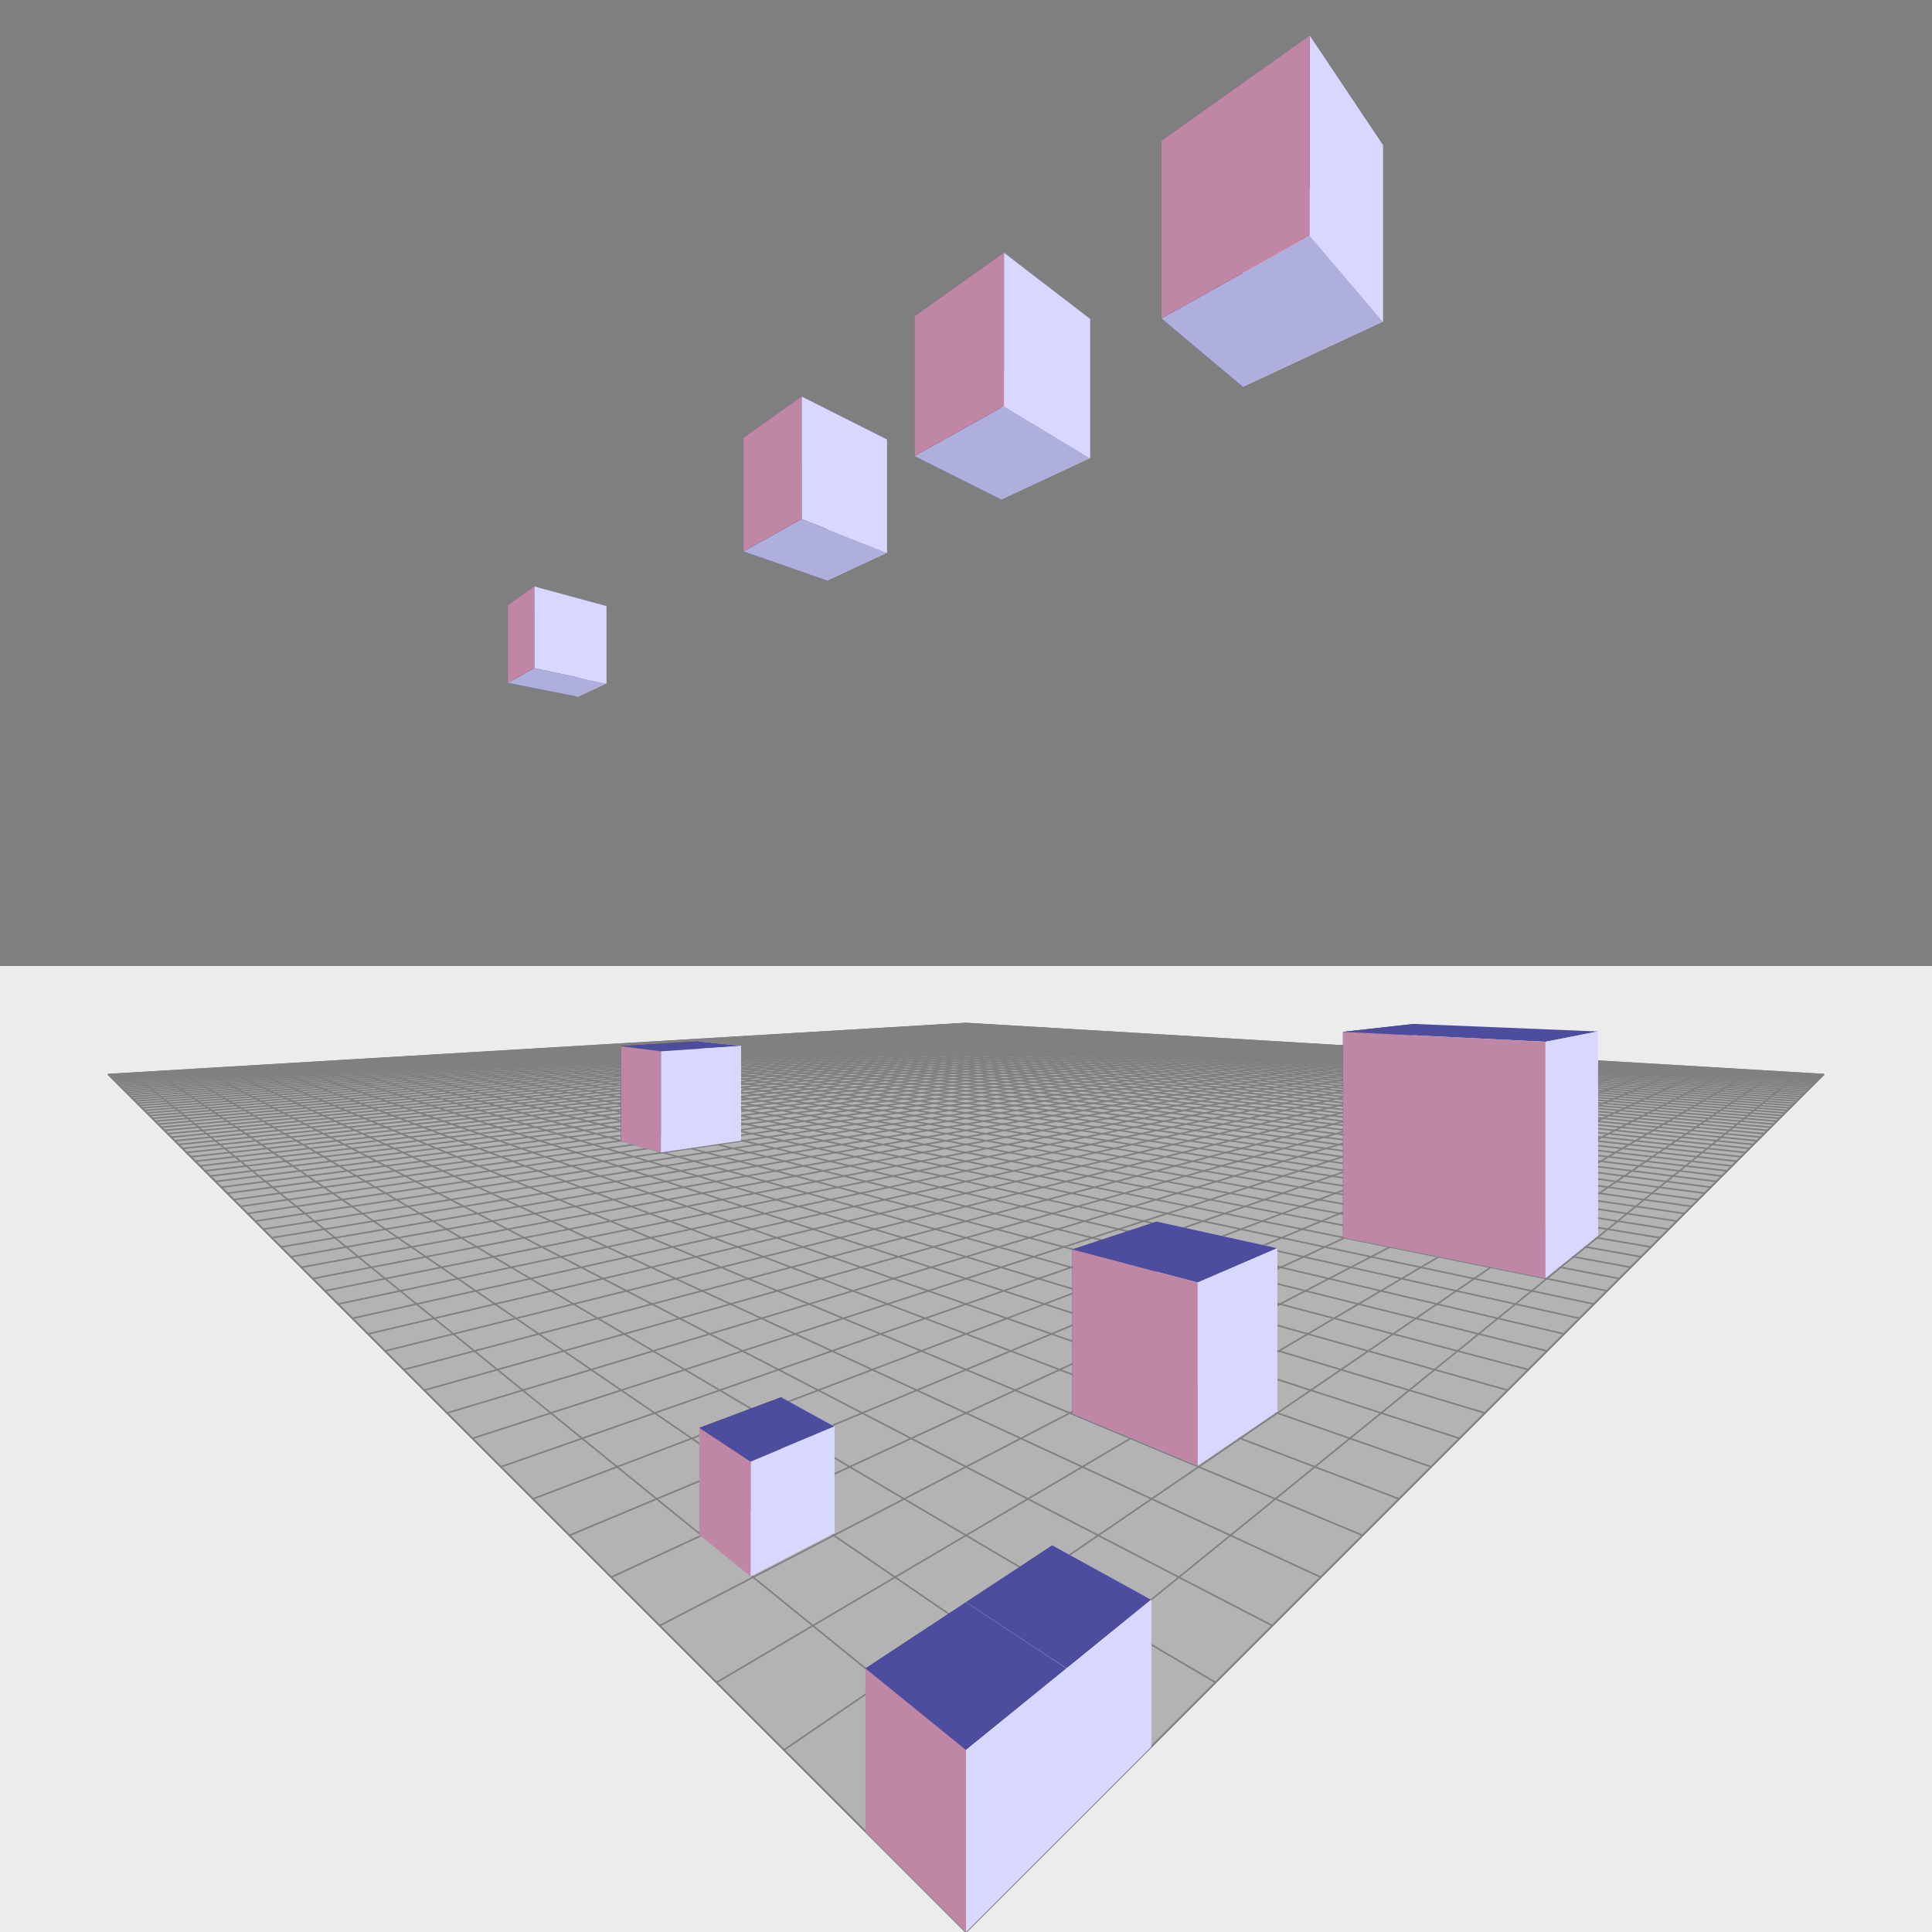 <?xml version="1.0"?>
<svg xmlns="http://www.w3.org/2000/svg" xmlns:xlink="http://www.w3.org/1999/xlink" height="1200" width="1200" viewBox="0 0 1200 1200">
  <path style="isolation:auto;mix-blend-mode:normal;solid-color:#fff;solid-opacity:1;marker:none" d="M0 0h1200v1200H0z" color="#fff" overflow="visible" fill="#ececec"/>
  <path style="isolation:auto;mix-blend-mode:normal;solid-color:#000;solid-opacity:1;marker:none" d="M67.459 667.459L600 1200l532.541-532.541L600 635.739z" color="#000" overflow="visible" fill="#b3b3b3" stroke="gray" stroke-linecap="round" stroke-linejoin="round" paint-order="markers stroke fill"/>
  <path style="isolation:auto;mix-blend-mode:normal;solid-color:#000;solid-opacity:1;marker:none" color="#000" overflow="visible" fill="navy" paint-order="markers stroke fill" d="M1256.53 1006.995l39.973 39.973-39.973 39.973-39.973-39.973z"/>
  <g stroke="gray" fill="none">
    <use height="100%" width="100%" transform="matrix(-1 0 0 1 1199.998 0)" xlink:href="#a"/>
    <path style="isolation:auto;mix-blend-mode:normal;solid-color:#fff;solid-opacity:1;marker:none" d="M600 1200l532.541-532.541m-594.951 470.13l580.36-471m-631.01 420.35l616.788-421.196m-658.716 379.269l644.853-380.095m-680.133 344.815l666.613-345.62m-696.71 315.523l683.522-316.309m-709.5 290.332l696.631-291.098m-719.28 268.447l706.719-269.196M311.084 911.084l714.379-250.003m-732.04 232.341l720.062-233.055M277.659 877.66l724.125-217.989M263.502 863.502L990.35 658.99M250.72 850.72l728.454-192.395M239.12 839.119l729.128-181.446M228.545 828.545l729.016-171.509m-738.694 161.83l728.242-162.452m-737.134 153.56l726.908-154.17M201.777 801.778L926.875 655.21m-732.68 138.986l722.883-139.57M187.163 787.163l720.324-133.11M180.622 780.623l717.472-127.128M174.523 774.523l714.37-121.577M168.823 768.822L879.88 652.409M163.482 763.482l707.565-111.599M158.469 758.47l703.92-107.101M153.755 753.755l700.148-102.893m-704.59 98.45l696.268-98.946m-700.46 94.754l692.3-95.24m-696.264 91.277l688.258-91.754m-692.011 88l684.158-88.467m-687.717 84.91l680.011-85.37m-683.39 81.99l675.827-82.44m-679.039 79.228l671.616-79.67m-674.674 76.612l667.386-77.046m-670.3 74.132l663.143-74.558M118.501 718.5l658.896-72.196m-661.552 69.54l654.65-69.951m-657.19 67.411l650.408-67.815m-652.839 65.384l646.175-65.781m-648.503 63.453L750.5 644.703m-644.188 61.61l637.752-61.993M104.17 704.17l633.569-60.227m-635.627 58.17l629.407-58.54m-631.385 56.56l625.27-56.925M98.23 698.231l621.158-55.381M96.4 696.398l617.075-53.9m-618.84 52.135l613.021-52.482M92.932 692.93L701.93 641.81M91.29 691.29l605.008-49.816M89.706 689.706l601.048-48.562M88.175 688.175L685.3 640.82M86.696 686.696l593.233-46.197M85.266 685.266l589.376-45.082m-590.76 43.698l585.555-44.008M82.542 682.542l581.77-42.973M81.245 681.245l578.02-41.976M79.986 679.987l574.306-41.015M78.768 678.768l570.628-40.087m-571.81 38.905l566.986-39.193M76.438 676.438L639.82 638.11M75.324 675.324l559.812-37.493M74.242 674.242l556.278-36.686M73.19 673.191l552.781-35.906M72.17 672.17l549.319-35.15M71.175 671.174l545.893-34.42m-546.86 33.453l542.503-33.712M69.267 669.267l539.147-33.027M68.351 668.35l535.827-32.364M67.458 667.46L600 635.739" id="a" color="#fff" clip-rule="nonzero" display="inline" overflow="visible" visibility="visible" opacity="1" color-interpolation="sRGB" color-interpolation-filters="linearRGB" fill-opacity="1" fill-rule="nonzero" stroke-width="1" stroke-linecap="round" stroke-linejoin="round" stroke-miterlimit="4.048" stroke-dasharray="none" stroke-dashoffset="0" stroke-opacity="1" color-rendering="auto" image-rendering="auto" shape-rendering="auto" text-rendering="auto"/>
  </g>
  <path style="isolation:auto;mix-blend-mode:normal;solid-color:#000;solid-opacity:1;marker:none" d="M0 600h1200V0H0z" color="#000" overflow="visible" fill="#7f7f7f" fill-rule="evenodd" paint-order="markers stroke fill"/>
  <path style="isolation:auto;mix-blend-mode:normal;solid-color:#000;solid-opacity:1;marker:none" color="#000" overflow="visible" fill="teal" paint-order="markers stroke fill" d="M1200 1030.41h56.53v56.53H1200z"/>
  <g style="isolation:auto;mix-blend-mode:normal;solid-color:#000;solid-opacity:1;marker:none" color="#000" fill="navy" stroke-linecap="round" stroke-linejoin="round" paint-order="markers stroke fill">
    <path d="M600 995.186v91.755l53.66-43.548v-83.55z" fill="#353564" fill-rule="evenodd"/>
    <path d="M600 1086.941l62.41 50.65 52.589-52.59-61.34-41.608z" fill="#afafde" fill-rule="evenodd"/>
    <path d="M653.66 959.844l61.339 33.767v91.39l-61.34-41.608z" fill="#e9e9ff" fill-rule="evenodd"/>
    <path d="M600 995.186l62.41 41.105 52.589-42.68-61.34-33.767z" fill="#4d4d9f" fill-rule="evenodd"/>
    <path d="M662.41 1036.291v101.3l52.589-52.59v-91.39z" fill="#d7d7ff" fill-rule="evenodd"/>
    <path d="M600 995.186l62.41 41.105v101.3L600 1086.94z" fill="#bf86a5"/>
  </g>
  <g style="isolation:auto;mix-blend-mode:normal;solid-color:#000;solid-opacity:1;marker:none" color="#000" fill="navy" stroke-linecap="round" stroke-linejoin="round" paint-order="markers stroke fill">
    <path d="M537.59 1036.291v101.3l62.41-50.65v-91.755z" fill="#353564" fill-rule="evenodd"/>
    <path d="M537.59 1137.59L600 1200l62.409-62.41L600 1086.94z" fill="#afafde" fill-rule="evenodd"/>
    <path d="M600 995.186l62.409 41.105v101.299L600 1086.94z" fill="#e9e9ff" fill-rule="evenodd"/>
    <path d="M537.59 1036.291l62.41 50.65 62.409-50.65L600 995.186z" fill="#4d4d9f" fill-rule="evenodd"/>
    <path d="M600 1086.94V1200l62.409-62.41v-101.3z" fill="#d7d7ff" fill-rule="evenodd"/>
    <path d="M537.59 1036.291l62.41 50.65v113.058l-62.41-62.408z" fill="#bf86a5"/>
  </g>
  <g style="isolation:auto;mix-blend-mode:normal;solid-color:#000;solid-opacity:1;marker:none" color="#000" fill="navy" stroke-linecap="round" stroke-linejoin="round" paint-order="markers stroke fill">
    <path d="M434.384 886.86v66.428l50.826-23.453v-62.018z" fill="#353564" fill-rule="evenodd"/>
    <path d="M434.384 953.288l31.798 25.862 52.028-26.882-33-22.433z" fill="#afafde" fill-rule="evenodd"/>
    <path d="M485.21 867.817l33 18.214v66.237l-33-22.433z" fill="#e9e9ff" fill-rule="evenodd"/>
    <path d="M434.384 886.86l31.798 20.999 52.028-21.828-33-18.214z" fill="#4d4d9f" fill-rule="evenodd"/>
    <path d="M466.182 907.859v71.29l52.028-26.881v-66.237z" fill="#d7d7ff" fill-rule="evenodd"/>
    <path d="M434.384 886.86l31.798 20.999v71.29l-31.798-25.86z" fill="#bf86a5"/>
  </g>
  <g style="isolation:auto;mix-blend-mode:normal;solid-color:#000;solid-opacity:1;marker:none" color="#000" fill="navy" stroke-linecap="round" stroke-linejoin="round" paint-order="markers stroke fill">
    <path d="M666.08 776.043v101.861l52.491-27.322v-91.846z" fill="#353564" fill-rule="evenodd"/>
    <path d="M666.08 877.904l77.804 32.462 49.512-33.69-74.825-26.094z" fill="#afafde" fill-rule="evenodd"/>
    <path d="M718.571 758.736l74.825 16.53v101.41l-74.825-26.094z" fill="#e9e9ff" fill-rule="evenodd"/>
    <path d="M666.08 776.043l77.804 20.564 49.512-21.342-74.825-16.529z" fill="#4d4d9f" fill-rule="evenodd"/>
    <path d="M743.884 796.607v113.759l49.512-33.69v-101.41z" fill="#d7d7ff" fill-rule="evenodd"/>
    <path d="M666.08 776.043l77.804 20.564v113.759l-77.804-32.462z" fill="#bf86a5"/>
  </g>
  <g style="isolation:auto;mix-blend-mode:normal;solid-color:#000;solid-opacity:1;marker:none" color="#000" fill="navy" stroke-linecap="round" stroke-linejoin="round" paint-order="markers stroke fill">
    <path d="M834.147 640.894v127.562l43.954-20.238V635.981z" fill="#353564" fill-rule="evenodd"/>
    <path d="M834.147 768.456l125.728 25.391 32.606-26.322-114.38-19.307z" fill="#afafde" fill-rule="evenodd"/>
    <path d="M878.1 635.981l114.38 4.687v126.857L878.1 748.218z" fill="#e9e9ff" fill-rule="evenodd"/>
    <path d="M834.147 640.894l125.728 6.164 32.606-6.39-114.38-4.687z" fill="#4d4d9f" fill-rule="evenodd"/>
    <path d="M959.875 647.058v146.79l32.606-26.323V640.668z" fill="#d7d7ff" fill-rule="evenodd"/>
    <path d="M834.147 640.894l125.728 6.164v146.79l-125.728-25.392z" fill="#bf86a5"/>
  </g>
  <g style="isolation:auto;mix-blend-mode:normal;solid-color:#000;solid-opacity:1;marker:none" color="#000" fill="navy" stroke-linecap="round" stroke-linejoin="round" paint-order="markers stroke fill">
    <path d="M385.628 649.772v58.973l48.355-6.457v-55.471z" fill="#353564" fill-rule="evenodd"/>
    <path d="M385.628 708.745l24.857 7.009 49.71-7.288-26.212-6.178z" fill="#afafde" fill-rule="evenodd"/>
    <path d="M433.983 646.817l26.212 2.828v58.82l-26.212-6.177z" fill="#e9e9ff" fill-rule="evenodd"/>
    <path d="M385.628 649.772l24.857 3.208 49.71-3.335-26.212-2.828z" fill="#4d4d9f" fill-rule="evenodd"/>
    <path d="M410.485 652.98v62.774l49.71-7.288v-58.821z" fill="#d7d7ff" fill-rule="evenodd"/>
    <path d="M385.628 649.772l24.857 3.208v62.774l-24.857-7.01z" fill="#bf86a5"/>
  </g>
  <g style="isolation:auto;mix-blend-mode:normal;solid-color:#000;solid-opacity:1;marker:none" color="#000" fill="navy" stroke-linecap="round" stroke-linejoin="round" paint-order="markers stroke fill">
    <path d="M721.352 87.467V197.78l50.55 42.478v-98.663z" fill="#353564" fill-rule="evenodd"/>
    <path d="M771.902 141.595l87.015-51.675v109.785l-87.015 40.553z" fill="#e9e9ff" fill-rule="evenodd"/>
    <path d="M721.352 87.467l92.146-65.471 45.42 67.924-87.016 51.675z" fill="#4d4d9f" fill-rule="evenodd"/>
    <path d="M721.352 197.78l92.146-51.38 45.42 53.305-87.016 40.553z" fill="#afafde" fill-rule="evenodd"/>
    <path d="M813.498 21.996V146.4l45.42 53.305V89.92z" fill="#d7d7ff" fill-rule="evenodd"/>
    <path d="M721.352 87.467l92.146-65.471V146.4l-92.146 51.38z" fill="#bf86a5"/>
  </g>
  <g style="isolation:auto;mix-blend-mode:normal;solid-color:#000;solid-opacity:1;marker:none" color="#000" fill="navy" stroke-linecap="round" stroke-linejoin="round" paint-order="markers stroke fill">
    <path d="M567.976 196.443V283.3l53.763 26.94v-79.47z" fill="#353564" fill-rule="evenodd"/>
    <path d="M621.74 230.771l55.241-32.806v86.53l-55.242 25.746z" fill="#e9e9ff" fill-rule="evenodd"/>
    <path d="M567.976 196.443l55.617-39.517 53.388 41.04-55.242 32.805z" fill="#4d4d9f" fill-rule="evenodd"/>
    <path d="M567.976 283.3l55.617-31.01 53.388 32.205-55.242 25.746z" fill="#afafde" fill-rule="evenodd"/>
    <path d="M623.593 156.926v95.364l53.388 32.205v-86.53z" fill="#d7d7ff" fill-rule="evenodd"/>
    <path d="M567.976 196.443l55.617-39.517v95.364l-55.617 31.01z" fill="#bf86a5"/>
  </g>
  <g style="isolation:auto;mix-blend-mode:normal;solid-color:#000;solid-opacity:1;marker:none" color="#000" fill="navy" stroke-linecap="round" stroke-linejoin="round" paint-order="markers stroke fill">
    <path d="M461.795 271.886v70.62l51.881 18.097v-65.657z" fill="#353564" fill-rule="evenodd"/>
    <path d="M513.676 294.946l37.135-22.053v70.404l-37.135 17.306z" fill="#e9e9ff" fill-rule="evenodd"/>
    <path d="M461.795 271.886l36.105-25.653 52.91 26.66-37.134 22.053z" fill="#4d4d9f" fill-rule="evenodd"/>
    <path d="M461.795 342.506l36.105-20.131 52.91 20.922-37.134 17.306z" fill="#afafde" fill-rule="evenodd"/>
    <path d="M497.9 246.233v76.142l52.91 20.922v-70.404z" fill="#d7d7ff" fill-rule="evenodd"/>
    <path d="M461.795 271.886l36.105-25.653v76.142l-36.105 20.131z" fill="#bf86a5"/>
  </g>
  <g style="isolation:auto;mix-blend-mode:normal;solid-color:#000;solid-opacity:1;marker:none" color="#000" fill="navy" stroke-linecap="round" stroke-linejoin="round" paint-order="markers stroke fill">
    <path d="M315.403 375.9v48.234l43.429 8.634v-45.865z" fill="#353564" fill-rule="evenodd"/>
    <path d="M358.832 386.903l17.734-10.532v48.132l-17.734 8.265z" fill="#e9e9ff" fill-rule="evenodd"/>
    <path d="M315.403 375.9l16.435-11.677 44.728 12.148-17.734 10.532z" fill="#4d4d9f" fill-rule="evenodd"/>
    <path d="M315.403 424.134l16.435-9.164 44.728 9.533-17.734 8.265z" fill="#afafde" fill-rule="evenodd"/>
    <path d="M331.838 364.223v50.747l44.728 9.533V376.37z" fill="#d7d7ff" fill-rule="evenodd"/>
    <path d="M315.403 375.9l16.435-11.677v50.747l-16.435 9.164z" fill="#bf86a5"/>
  </g>
</svg>
